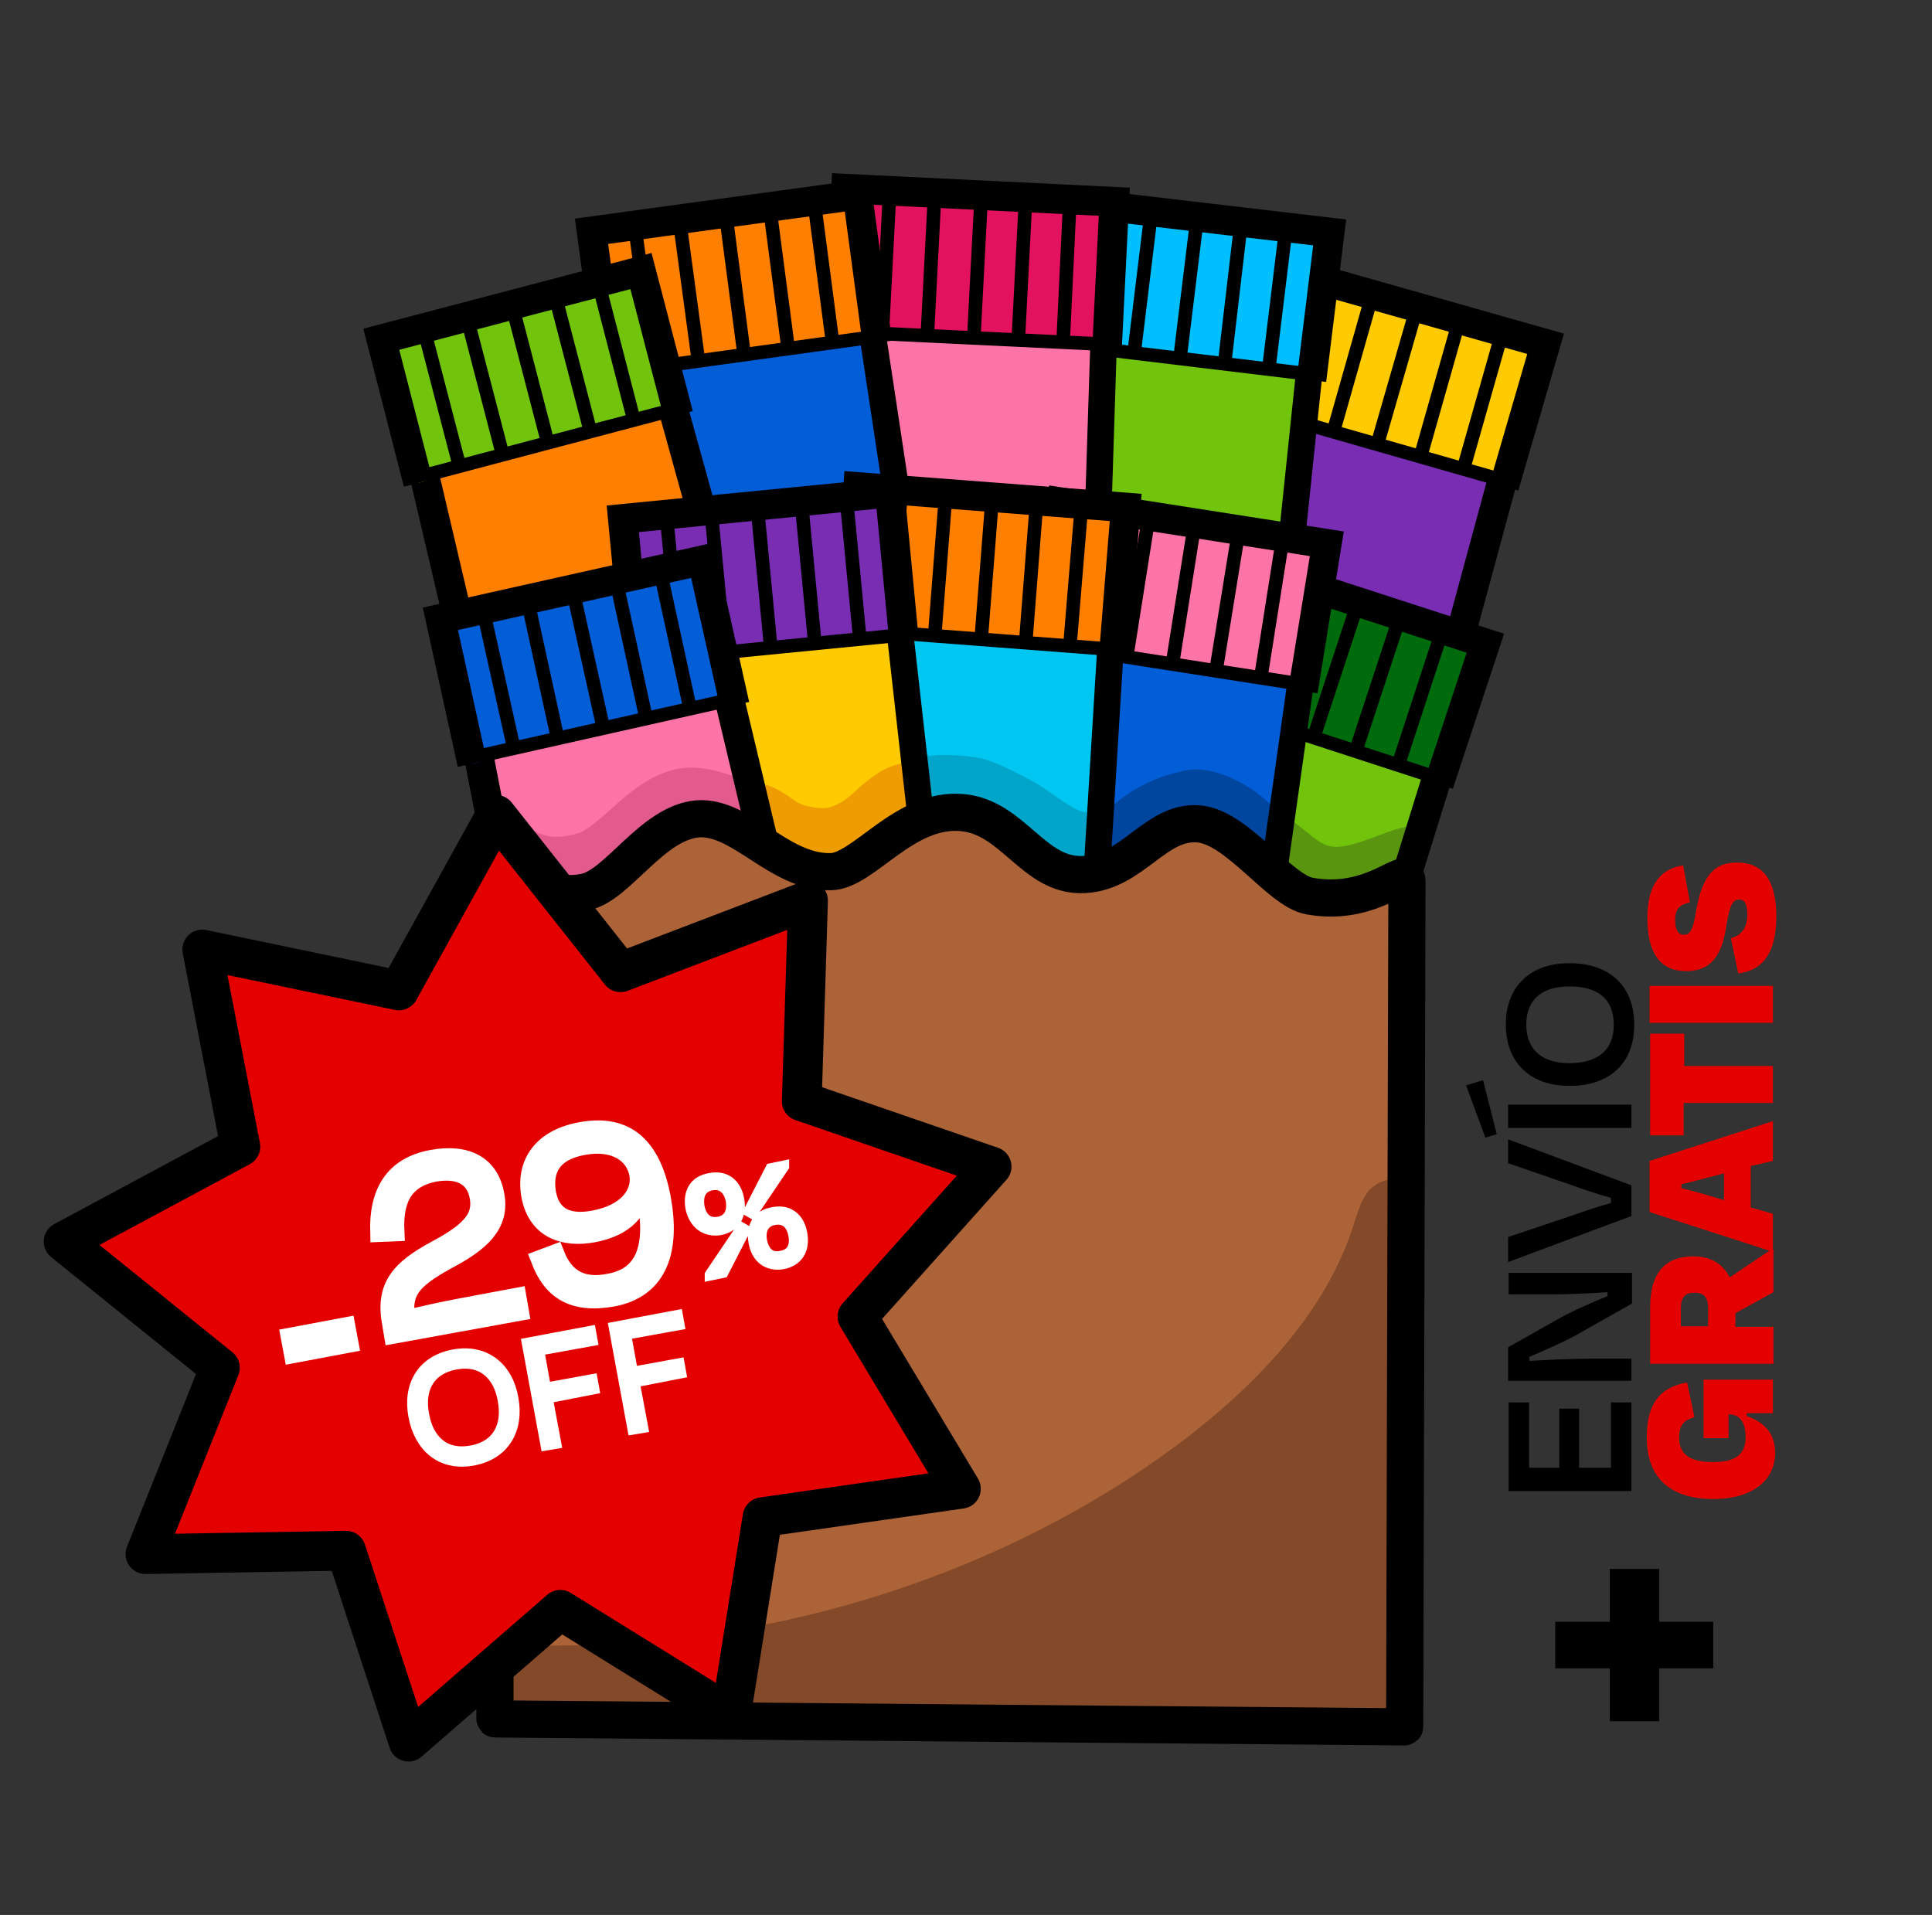 <svg xml:space="preserve" style="enable-background:new 0 0 340 337;" viewBox="0 0 340 337" y="0px" x="0px" xmlns:xlink="http://www.w3.org/1999/xlink" xmlns="http://www.w3.org/2000/svg" version="1.1">
<rect x="0" y="0" width="340" height="337" fill="#333333" stroke="none"/>
<style type="text/css">
	.st0{fill:#015ED7;}
	.st1{fill:#FF74A6;}
	.st2{fill:none;stroke:#000000;stroke-width:6.732;stroke-miterlimit:10;}
	.st3{fill:none;stroke:#000000;stroke-width:3.087;stroke-miterlimit:10;}
	.st4{fill:#00C6F2;}
	.st5{fill:#782DB3;}
	.st6{fill:#FF8000;}
	.st7{fill:#71C30C;}
	.st8{fill:#006B0C;}
	.st9{fill:none;stroke:#59950F;stroke-width:10;stroke-miterlimit:10;}
	.st10{fill:#FFCA00;}
	.st11{fill:none;stroke:#EE9C00;stroke-width:10;stroke-miterlimit:10;}
	.st12{fill:#EE9C00;}
	.st13{fill:none;stroke:#E25B8C;stroke-width:10;stroke-miterlimit:10;}
	.st14{fill:#AD6338;}
	.st15{fill:#834928;}
	.st16{fill:none;stroke:#000000;stroke-width:6.546;stroke-miterlimit:10;}
	.st17{fill:none;stroke:#59950F;stroke-width:8;stroke-miterlimit:10;}
	.st18{fill:none;stroke:#00459E;stroke-width:8;stroke-miterlimit:10;}
	.st19{fill:none;stroke:#000000;stroke-width:6;stroke-miterlimit:10;}
	.st20{fill:none;stroke:#EE9C00;stroke-width:8;stroke-miterlimit:10;}
	.st21{fill:none;stroke:#E25B8C;stroke-width:8;stroke-miterlimit:10;}
	.st22{fill:none;stroke:#000000;stroke-width:7;stroke-miterlimit:10;}
	.st23{fill:none;stroke:#000000;stroke-width:4.888;stroke-miterlimit:10;}
	.st24{fill:none;stroke:#000000;stroke-width:2.241;stroke-miterlimit:10;}
	.st25{fill:none;stroke:#000000;stroke-width:4.388;stroke-miterlimit:10;}
	.st26{fill:#00BFFF;}
	.st27{fill:#E3125F;}
	.st28{fill:none;stroke:#00A5C9;stroke-width:8;stroke-miterlimit:10;}
	.st29{fill:none;stroke:#000000;stroke-width:4.763;stroke-miterlimit:10;}
	.st30{fill:none;stroke:#000000;stroke-width:5.117;stroke-miterlimit:10;}
	.st31{fill:none;stroke:#000000;stroke-width:2.347;stroke-miterlimit:10;}
	.st32{fill:none;stroke:#000000;stroke-width:4.593;stroke-miterlimit:10;}
	.st33{fill:none;stroke:#000000;stroke-width:5.539;stroke-miterlimit:10;}
	.st34{fill:none;stroke:#000000;stroke-width:5.205;stroke-miterlimit:10;}
	.st35{fill:none;stroke:#000000;stroke-width:2.387;stroke-miterlimit:10;}
	.st36{fill:none;stroke:#000000;stroke-width:4.672;stroke-miterlimit:10;}
	.st37{fill:none;stroke:#000000;stroke-width:6.541;stroke-miterlimit:10;}
	.st38{display:none;}
	.st39{fill:#E50000;}
	.st40{fill:#E50000;stroke:#000000;stroke-width:7;stroke-linecap:round;stroke-linejoin:round;stroke-miterlimit:10;}
	.st41{fill:#FFFFFF;stroke:#FFFFFF;stroke-width:3.52;stroke-miterlimit:10;}
	.st42{fill:#FFFFFF;stroke:#FFFFFF;stroke-width:1.76;stroke-miterlimit:10;}
	.st43{fill:#FFFFFF;stroke:#FFFFFF;stroke-width:2.459;stroke-miterlimit:10;}
	.st44{fill:#FFFFFF;stroke:#FFFFFF;stroke-width:3.025;stroke-miterlimit:10;}
</style>
<g id="CALCETINES_SUELTOS">
</g>
<g id="PAQUETES_SEPARADOS">
</g>
<g id="PAQUETES_JUNTOS">
	<g id="PACK_10_00000091002851676112683540000014578789707539518120_">
		<g>
			<g>
				<polyline points="264.5,84.1 251.2,133.2 205.7,120.1 221,71.7" class="st5"></polyline>
				<polyline points="219.2,72.7 226.5,47.6 272,60.5 264.7,85.6" class="st10"></polyline>
				<polyline points="219.2,72.7 226.5,47.6 272,60.5 264.7,85.6" class="st34"></polyline>
				<line y2="72" x2="220.7" y1="84.7" x1="265.1" class="st35"></line>
				<line y2="73.2" x2="227.1" y1="51" x1="233.5" class="st35"></line>
				<line y2="75.8" x2="234.7" y1="53.6" x1="241" class="st35"></line>
				<line y2="77.8" x2="242.5" y1="55.6" x1="248.9" class="st35"></line>
				<line y2="80.3" x2="250" y1="58.1" x1="256.3" class="st35"></line>
				<line y2="82.3" x2="257.6" y1="60.1" x1="263.9" class="st35"></line>
				<polyline points="264.5,84.1 251.2,133.2 205.7,120.1 221,71.7" class="st34"></polyline>
			</g>
			<g>
				<polyline points="230.4,65.6 223.3,133.4 176.4,127.4 185.5,60.1" class="st7"></polyline>
				<polyline points="230.4,65.6 223.5,131.6 176.6,125.6 185.5,60.1" class="st36"></polyline>
				<polyline points="183.9,61.3 187.1,35.4 234,40.9 230.8,66.9" class="st26"></polyline>
				<polyline points="183.9,61.3 187.1,35.4 234,40.9 230.8,66.9" class="st34"></polyline>
				<line y2="60.3" x2="184.1" y1="60.4" x1="185.3" class="st35"></line>
				<line y2="60.4" x2="185.3" y1="65.9" x1="231" class="st35"></line>
				<line y2="60.6" x2="191.8" y1="37.7" x1="194.6" class="st35"></line>
				<line y2="62" x2="199.6" y1="39" x1="202.4" class="st35"></line>
				<line y2="62.7" x2="207.7" y1="39.8" x1="210.5" class="st35"></line>
				<line y2="64" x2="215.5" y1="41" x1="218.2" class="st35"></line>
				<line y2="64.8" x2="223.3" y1="41.8" x1="226.1" class="st35"></line>
			</g>
			<g>
				<polyline points="194.2,60.7 191.1,155.4 143.9,152.2 149,58" class="st1"></polyline>
				<polyline points="194.2,60.8 191,160.8 143.7,157.5 149,58" class="st36"></polyline>
				<polyline points="147.6,59.3 148.9,33.2 196.1,35.5 194.8,61.6" class="st27"></polyline>
				<polyline points="147.6,59.3 148.9,33.2 196.1,35.5 194.8,61.6" class="st34"></polyline>
				<line y2="58.3" x2="147.7" y1="58.4" x1="148.8" class="st35"></line>
				<line y2="58.4" x2="148.8" y1="60.6" x1="194.9" class="st35"></line>
				<line y2="58" x2="155.3" y1="35" x1="156.5" class="st35"></line>
				<line y2="58.9" x2="163.2" y1="35.8" x1="164.4" class="st35"></line>
				<line y2="59" x2="171.4" y1="36" x1="172.6" class="st35"></line>
				<line y2="59.8" x2="179.2" y1="36.7" x1="180.4" class="st35"></line>
				<line y2="60" x2="187.1" y1="36.9" x1="188.2" class="st35"></line>
			</g>
			<g>
				<polyline points="153.6,59.3 165.5,137.7 118.5,143.4 108.7,65.1" class="st0"></polyline>
				<polyline points="153.6,59.1 163.9,127.2 117,133.1 108.7,65.1" class="st36"></polyline>
				<polyline points="107.6,66.7 104.1,40.7 150.9,34.3 154.4,60.3" class="st6"></polyline>
				<polyline points="107.6,66.7 104.1,40.7 150.9,34.3 154.4,60.3" class="st34"></polyline>
				<line y2="65.7" x2="107.5" y1="65.5" x1="108.6" class="st35"></line>
				<line y2="65.5" x2="108.6" y1="59.2" x1="154.3" class="st35"></line>
				<line y2="64" x2="115" y1="41.1" x1="111.9" class="st35"></line>
				<line y2="63.4" x2="122.9" y1="40.4" x1="119.8" class="st35"></line>
				<line y2="62" x2="130.9" y1="39.1" x1="127.9" class="st35"></line>
				<line y2="61.3" x2="138.7" y1="38.4" x1="135.7" class="st35"></line>
				<line y2="60.1" x2="146.5" y1="37.2" x1="143.5" class="st35"></line>
			</g>
			<g>
				<polyline points="118.4,71.7 132,120.8 86.2,132.7 74.6,83.3" class="st6"></polyline>
				<polyline points="118.4,71.7 132,120.8 86.2,132.7 74.6,83.3" class="st34"></polyline>
				<polyline points="73.6,85 67.1,59.7 112.8,47.7 119.4,73" class="st7"></polyline>
				<polyline points="73.6,85 67.1,59.7 112.8,47.7 119.4,73" class="st34"></polyline>
				<line y2="83.7" x2="74.6" y1="71.9" x1="119.2" class="st35"></line>
				<line y2="81.4" x2="80.7" y1="59.1" x1="74.9" class="st35"></line>
				<line y2="79.8" x2="88.4" y1="57.5" x1="82.6" class="st35"></line>
				<line y2="77.5" x2="96.3" y1="55.2" x1="90.5" class="st35"></line>
				<line y2="75.9" x2="103.9" y1="53.6" x1="98.1" class="st35"></line>
				<line y2="73.7" x2="111.5" y1="51.3" x1="105.7" class="st35"></line>
			</g>
		</g>
		<polyline points="253,136.5 237.9,185.1 192.9,170.3 210,122.5" class="st7"></polyline>
		<polyline points="208.2,123.4 216.4,98.6 261.4,113.2 253.2,138" class="st8"></polyline>
		<polyline points="208.2,123.4 216.4,98.6 261.4,113.2 253.2,138" class="st34"></polyline>
		<line y2="122.8" x2="209.7" y1="137.1" x1="253.6" class="st35"></line>
		<line y2="124.3" x2="216.1" y1="102.3" x1="223.3" class="st35"></line>
		<line y2="127.1" x2="223.5" y1="105.2" x1="230.7" class="st35"></line>
		<line y2="129.4" x2="231.3" y1="107.5" x1="238.5" class="st35"></line>
		<path d="M249,149.4c-2,0-4.8,1.4-6.7,2c-3.1,1.1-6.4,2.2-9.6,1.3c-3.3-0.9-5.6-3.8-8.5-5.6" class="st17"></path>
		<line y2="132.1" x2="238.6" y1="110.2" x1="245.8" class="st35"></line>
		<line y2="134.5" x2="246.1" y1="112.5" x1="253.3" class="st35"></line>
		<polyline points="253,136.5 237.9,185.1 192.9,170.3 210,122.5" class="st34"></polyline>
		<polyline points="228.9,120.2 219.3,187.7 172.6,179.9 184.2,113" class="st0"></polyline>
		<path d="M224.4,147.1c-2.1-1.2-3.8-3-5.8-4.5c-1.7-1.2-3.6-2.2-5.6-2.8c-0.8-0.2-1.5-0.4-2.3-0.4
			c-0.7,0-1.4,0.1-2.1,0.3c-3.3,0.7-6.5,2.2-9.2,4.3c-1.7,1.3-3.3,2.8-5.4,2.9" class="st18"></path>
		<polyline points="228.9,120.1 219.6,185.9 172.9,178.1 184.2,113" class="st36"></polyline>
		<polyline points="182.7,114.2 186.8,88.4 233.5,95.7 229.3,121.6" class="st1"></polyline>
		<polyline points="182.7,114.2 186.8,88.4 233.5,95.7 229.3,121.6" class="st34"></polyline>
		<line y2="113.2" x2="182.9" y1="113.4" x1="184" class="st35"></line>
		<line y2="113.4" x2="184" y1="120.5" x1="229.6" class="st35"></line>
		<line y2="113.7" x2="190.5" y1="91" x1="194.2" class="st35"></line>
		<line y2="115.4" x2="198.3" y1="92.6" x1="201.9" class="st35"></line>
		<line y2="116.4" x2="206.4" y1="93.7" x1="210" class="st35"></line>
		<line y2="118" x2="214" y1="95.2" x1="217.7" class="st35"></line>
		<line y2="119.1" x2="221.9" y1="96.3" x1="225.5" class="st35"></line>
		<polyline points="195.4,114.4 189.6,209 142.5,204.5 150.3,110.4" class="st4"></polyline>
		<path d="M193.3,146.6c-0.6,0.4-1.3,0.5-2,0.4c-1.9-0.1-3.7-0.9-5.3-1.9c-1.6-1-3.1-2.1-4.7-3.2
			c-1.7-1.1-3.6-2-5.4-2.9c-1.2-0.6-2.3-1.1-3.6-1.5c-1.5-0.4-3.1-0.5-4.6-0.6c-0.9,0-1.8-0.1-2.7,0c-0.9,0.1-1.8,0.4-2.6,0
			c-0.1,0-0.2-0.1-0.3-0.1" class="st28"></path>
		<polyline points="195.4,114.5 189.3,214.4 142.2,209.7 150.3,110.4" class="st36"></polyline>
		<polyline points="148.9,111.7 151,85.7 198.1,89.3 196,115.4" class="st6"></polyline>
		<polyline points="148.9,111.7 151,85.7 198.1,89.3 196,115.4" class="st34"></polyline>
		<line y2="110.7" x2="149" y1="110.8" x1="150.2" class="st35"></line>
		<line y2="110.8" x2="150.2" y1="114.3" x1="196.1" class="st35"></line>
		<line y2="110.6" x2="156.7" y1="87.7" x1="158.5" class="st35"></line>
		<line y2="111.7" x2="164.5" y1="88.7" x1="166.3" class="st35"></line>
		<line y2="112.1" x2="172.7" y1="89.1" x1="174.5" class="st35"></line>
		<line y2="113.1" x2="180.5" y1="90" x1="182.3" class="st35"></line>
		<line y2="113.5" x2="188.3" y1="90.5" x1="190.2" class="st35"></line>
		<polyline points="158.4,111.7 167.4,190.5 120.2,194.5 113.3,115.8" class="st10"></polyline>
		<path d="M161.4,138.2c-1.4-0.3-3.5,0.4-4.7,1.2s-2.6,1.9-3.6,2.9c-1.8,1.7-3.9,3.1-6.3,3.7c-2.4,0.6-6.3-0.1-8.4-1.3
			c-2.2-1.3-4-3.2-6.5-2.9" class="st20"></path>
		<polyline points="158.4,111.5 166.1,179.9 119,184.2 113.3,115.8" class="st36"></polyline>
		<polyline points="112.1,117.4 109.6,91.3 156.6,86.7 159.1,112.8" class="st5"></polyline>
		<polyline points="112.1,117.4 109.6,91.3 156.6,86.7 159.1,112.8" class="st34"></polyline>
		<line y2="116.4" x2="112.1" y1="116.2" x1="113.2" class="st35"></line>
		<line y2="116.2" x2="113.2" y1="111.7" x1="159.1" class="st35"></line>
		<line y2="114.9" x2="119.6" y1="92" x1="117.4" class="st35"></line>
		<line y2="114.6" x2="127.5" y1="91.6" x1="125.3" class="st35"></line>
		<line y2="113.5" x2="135.6" y1="90.6" x1="133.4" class="st35"></line>
		<line y2="113.2" x2="143.4" y1="90.2" x1="141.2" class="st35"></line>
		<line y2="112.3" x2="151.3" y1="89.3" x1="149.1" class="st35"></line>
		<polyline points="128.3,122.8 140.1,172.3 93.9,182.6 84.2,132.8" class="st1"></polyline>
		<path d="M86.3,146.9c3.1,0.3,6.2,4.9,12.8,4.3c1.4-0.1,4-0.6,5.2-1.3c5.5-3.1,9.2-9.1,15.4-10.6
			c3.9-1,9.5,1.6,12.9,3" class="st21"></path>
		<polyline points="128.3,122.8 140.1,172.3 93.9,182.6 84.2,132.8" class="st34"></polyline>
		<polyline points="83.1,134.4 77.5,108.9 123.6,98.6 129.3,124.1" class="st0"></polyline>
		<polyline points="83.1,134.4 77.5,108.9 123.6,98.6 129.3,124.1" class="st34"></polyline>
		<line y2="133.1" x2="84.1" y1="123" x1="129.1" class="st35"></line>
		<line y2="131.1" x2="90.3" y1="108.6" x1="85.3" class="st35"></line>
		<line y2="129.8" x2="98.1" y1="107.3" x1="93.2" class="st35"></line>
		<line y2="127.8" x2="106.1" y1="105.2" x1="101.1" class="st35"></line>
		<line y2="126.4" x2="113.7" y1="103.9" x1="108.8" class="st35"></line>
		<line y2="124.5" x2="121.4" y1="102" x1="116.5" class="st35"></line>
		<path d="M87.5,153.7l-0.2,16.1c-0.1,0-0.1,0.1-0.1,0.2l-0.1,132.4c0,0.1,0,0.1,0.1,0.1l159.9,1.4
			c0.1,0,0.1,0,0.1-0.1l0.4-148.7c0-3.2-5.9,4.6-17.1,2.6c-5.3-0.9-12.7-12.1-19.5-12.7c-7.6-0.7-11.6,8.5-20.2,8.9
			c-8.9,0.5-12.4-10.1-21.5-10.9c-10.2-0.9-17.3,10.3-23.1,10.4c-9.1,0.2-15.6-9.8-23.4-9.3c-8.1,0.7-14.1,11.8-19.9,12.9
			C94.1,158.8,87.5,150.8,87.5,153.7z" class="st14"></path>
		<g>
			<path d="M245.2,212.3c-1-1.9-1.4,3.8-2.1,5.9c-1.8,4.8-4.7,9.9-7.6,14.2c-12.5,18.6-32.7,32.1-53.3,42.3
				c-5.1,2.5-10.4,5.5-15.9,7.4c-2.4,0.8-5.1,1.2-7.5,2.1c-4,1.3-7.7,3.6-11.9,4.4c-12.7,2.7-25.7,3.7-38.6,5.2
				c-5.8,0.7-11.5,0.7-17.3,1.4c-0.9,0.1-2.3-0.2-2.6,0.6c-0.7,1.8,3.3,2.9,4,3.1c3.4,0.9,7.2,0.2,10.7,0.4
				c15.5,0.7,30.7,0.4,46.2-0.5c9.7-0.5,19.2-1.1,29-1c14.3,0.2,28.7,1.8,43,1c6.1-0.4,11.9,0.8,17.8,0.5c0.8-0.1,1.8,0.4,2.5-0.1
				c1.1-0.8,1.1-6.8,1.2-8c0.5-5.7,1-11.4-0.1-17c-0.8-4.3,0.4-7.8,0.8-12c0.3-3.1-0.8-5.7-1.1-8.7c-0.3-3.5,0.2-7.1,0.3-10.6
				c0.2-5,2.1-9.9,2.8-15C246.2,222.7,247.7,217,245.2,212.3z" class="st15"></path>
			<path d="M249.2,210c-1.2-1.8-3.8-3-5.9-2.1c-3.1,1.1-4.1,4.5-5,7.4c-4.9,15.7-17.3,28.6-31,38.9
				C176.6,277,137,289.6,97.4,289.6c-3.8,0-7.7,0-10.9,1.9c-3.4,2-4.3,6.3-1.5,9c3.5,3.4,10.7,3.4,15.3,3.6
				c22.5,0.7,44.9-0.8,67.4-1.1c23.5-0.4,47,0.7,70.4,1c2,0,4.3,0,6-1c2.2-1.4,2.8-4.3,3.2-6.8c2.3-20-1.8-40.3,1.5-60.1
				c1-6,0.1-11.3,0.3-17.3c0.1-3.2,2.1-7.1-0.3-9.3s-7.4-1.9-8.5,1c-0.6,1.7,0.1,3.4,0.5,5c1.5,6.1-1,12.2-2.2,18.4
				c-1.3,6.4-1.3,13-1.2,19.5c0.1,14.5,0.2,29,0.2,43.5c0-1.3,1.5-2.5,2.9-2.1c-25-0.8-50.1-1.6-75.2-1.1c-24.5,0.6-49,2.3-73.4,0.5
				c2,1.6,0.2,5.2-2.3,5c47.3,0.5,95.4-13.8,130.2-43.2c13.4-11.4,25.1-25.5,29.2-41.9c-1.6,2.4-6,2.9-8,0.7c2,2.8,7.6,2.1,8.7-1.1
				C250.1,212.3,249.8,211.1,249.2,210z" class="st15"></path>
		</g>
		<path d="M87.5,153.7l-0.2,16.1c-0.1,0-0.1,0.1-0.1,0.2l-0.1,132.4c0,0.1,0,0.1,0.1,0.1l159.9,1.4
			c0.1,0,0.1,0,0.1-0.1l0.4-148.7c0-3.2-5.9,4.6-17.1,2.6c-5.3-0.9-12.7-12.1-19.5-12.7c-7.6-0.7-11.6,8.5-20.2,8.9
			c-8.9,0.5-12.4-10.1-21.5-10.9c-10.2-0.9-17.3,10.3-23.1,10.4c-9.1,0.2-15.6-9.8-23.4-9.3c-8.1,0.7-14.1,11.8-19.9,12.9
			C94.1,158.8,87.5,150.8,87.5,153.7z" class="st37"></path>
	</g>
</g>
<g class="st38" id="GUIAS">
</g>
<g id="Capa_5">
	<g>
		<path d="M265.5,262.4v-15.6h3.6v11.5h5.3v-10.4h3.5v10.4h5.6v-11.5h3.6v15.6H265.5z"></path>
		<path d="M277.3,235c-2.2,1.2-5.6,2.7-8.2,3.8l0.1,0.7c3.1-0.2,7.7-0.4,10.5-0.4h7.4v3.9h-21.7v-5.9l8.5-4.8c2.8-1.6,6.5-3.2,9-4.2
			l0-0.7c-3.1,0.2-7,0.4-9.9,0.4h-7.5v-3.8h21.7v5.4L277.3,235z"></path>
		<path d="M287.1,214l-21.7,8.1v-4.4l11.3-3.8c2.2-0.8,4.7-1.6,6.8-2.2v-0.9c-2.2-0.6-4.6-1.4-6.8-2.2l-11.3-3.9v-4.2l21.7,8.1V214z"></path>
		<path d="M261.4,200.2L258,191l3-0.9l2.4,9.5L261.4,200.2z M287.1,198.5h-21.7v-4.1h21.7V198.5z"></path>
		<path d="M276.2,191.1c-6.8,0-11.2-4-11.2-10.8c0-6.8,4.4-10.8,11.2-10.8c6.9,0,11.4,3.9,11.4,10.8
			C287.6,187.3,283.1,191.1,276.2,191.1z M276.2,173.6c-4.6,0-7.6,2.1-7.6,6.7c0,4.7,3.1,6.8,7.6,6.8c4.7,0,7.8-2.1,7.8-6.7
			C284,175.6,281,173.6,276.2,173.6z"></path>
		<path d="M301.5,263.8c-7.4,0-11.7-3.6-11.7-10.8c0-6.1,2.4-8.9,7.1-9.7l1.3,6.1c-1.7,0.5-2.7,1.2-2.7,3.6
			c0,3.1,2.1,4.3,6,4.3c3.6,0,5.7-1.1,5.7-4.4c0-3.2-1.5-4-3-4v4.2h-4.4v-10.3H312v5.9h-4.6v0.5c2.9,1,5,2.9,5,6.5
			C312.4,260.2,308.8,263.8,301.5,263.8z" class="st39"></path>
		<path d="M305.4,231.1v2.4h6.7v6.5h-21.7v-10c0-5.7,2.4-8.9,7.6-8.9c3.2,0,5.2,1.4,6.4,3.7l7.3-4.9h0.4v7.5
			L305.4,231.1z M295.8,233.4h4.8v-3.1c0-2.1-0.8-2.8-2.4-2.8c-1.8,0-2.4,0.9-2.4,2.9V233.4z" class="st39"></path>
		<path d="M308.1,205.2v7.3l3.9,1.1v6.7l-21.7-7v-9l21.7-7v7L308.1,205.2z M303.4,211.2v-4.7l-2.7,0.7
			c-1.6,0.4-3.3,0.9-4.8,1.2v0.7c1.6,0.4,3.2,0.8,4.8,1.3L303.4,211.2z" class="st39"></path>
		<path d="M290.4,199.8v-17.9h6v5.7H312v6.5h-15.7v5.7H290.4z" class="st39"></path>
		<path d="M312,180h-21.7v-6.5H312V180z" class="st39"></path>
		<path d="M305.9,171.3l-1.3-6.2c2.1-0.5,2.9-2.2,2.9-4.1c0-1.7-0.4-2.7-1.4-2.7c-1.1,0-1.7,0.8-2.3,4.7
			c-0.9,6-3.3,7.9-7.1,7.9c-4.4,0-6.8-3-6.8-9.4c0-6.2,2.7-8.7,6.3-9.2l1.2,6.5c-1.7,0.4-2.6,1-2.6,3.1c0,1.7,0.5,2.6,1.5,2.6
			c0.9,0,1.6-0.3,2.2-4.3c1.2-7,3.9-8.4,7.2-8.4c4.4,0,6.9,2.9,6.9,9.5C312.6,168.8,309.3,170.9,305.9,171.3z" class="st39"></path>
	</g>
	<g>
		<path d="M301.5,293.6H292v9.3h-8.7v-9.3h-9.6v-8.2h9.6v-9.3h8.7v9.3h9.5V293.6z"></path>
	</g>
	<g>
		<polygon points="169.1,262 134.2,267 128.6,301.9 98.6,283.3 71.9,306.5 60.9,272.9 25.6,273.5 38.7,240.7 
			11.2,218.5 42.3,201.8 35.6,167.1 70.2,174.3 87.3,143.4 109.2,171.1 142.2,158.5 141.1,193.8 174.5,205.3 150.9,231.7" class="st40"></polygon>
		<g>
			<g>
				<path d="M69.4,216.7l-2.5,0.1c-0.2-6.9,2.5-11.5,9.2-12.7c6.1-1.1,10,1.1,10.9,6.2c1,5.2-2.6,8.3-8.5,11.4
					c-6.5,3.6-7.9,5.7-7.2,10.7c2.6-0.7,6.8-1.6,10-2.2l9.6-1.8l0.4,2.3l-22,4l-0.3-1.8c-1.2-6.4,1.4-9.4,7.9-12.9
					c6-3.2,8.2-5.7,7.5-9.4c-0.6-3.3-3.1-5.2-7.9-4.4C71.4,207.2,69.1,210.5,69.4,216.7z" class="st41"></path>
				<path d="M95.2,221.7l2.4-0.9c1.6,4.1,4.6,6.1,9.6,5.1c6.2-1.1,8.3-6.1,6.7-14.8c-0.1-0.7-0.3-1.4-0.5-2.4l-0.5,0.1
					c-0.3,4-3,7.1-8.6,8.1c-5,0.9-9.7-0.6-10.8-6.5c-1-5.5,1.9-10,8.9-11.2c6.8-1.2,12,1.5,13.9,11.7c1.6,8.8-0.3,15.8-8.6,17.3
					C100.8,229.4,97.2,226.9,95.2,221.7z M112.5,206.6c-0.7-3.7-4.3-6.1-9.8-5.1c-5.7,1-7.3,4.4-6.6,8.5c0.8,4.3,3.9,5.6,8.3,4.8
					C110.6,213.7,113.1,210,112.5,206.6z" class="st41"></path>
				<path d="M124.9,224.5l0-0.2l5.6-8.3l0.7,0.4l-3.9,7.6L124.9,224.5z M121.5,212.6c-0.5-2.9,0.8-4.9,3.5-5.3
					c2.6-0.5,4.6,0.9,5.1,3.8c0.5,2.9-0.8,4.9-3.4,5.4C124.1,216.9,122.1,215.4,121.5,212.6z M128.6,211.3c-0.4-2-1.6-3-3.3-2.7
					c-1.8,0.3-2.5,1.7-2.2,3.7c0.4,2,1.5,3,3.3,2.7C128.2,214.7,128.9,213.3,128.6,211.3z M132.6,218.6c-0.5-2.9,0.8-4.9,3.5-5.3
					c2.6-0.5,4.6,0.9,5.1,3.8c0.5,2.9-0.8,4.9-3.5,5.4C135.1,222.9,133.1,221.5,132.6,218.6z M138,205.1l0,0.2l-5.6,8.3l-0.7-0.4
					l3.9-7.6L138,205.1z M139.6,217.3c-0.4-2-1.6-2.9-3.3-2.6c-1.8,0.3-2.5,1.7-2.2,3.6c0.4,2,1.5,3.1,3.3,2.7
					C139.3,220.7,140,219.3,139.6,217.3z" class="st42"></path>
			</g>
			<g>
				<path d="M73.1,249.2c-1-5.3,1.4-9.5,6.8-10.5c5.4-1,9.2,2.2,10.1,7.4c1,5.3-1.4,9.6-6.8,10.6
					C77.8,257.7,74.1,254.5,73.1,249.2z M88.8,246.3c-0.8-4.6-3.9-7.4-8.7-6.5c-4.8,0.9-6.7,4.6-5.8,9.2c0.8,4.6,3.8,7.5,8.7,6.6
					C87.9,254.7,89.7,250.9,88.8,246.3z" class="st43"></path>
				<path d="M96,245.8l1.5,8l-1.2,0.2l-3.2-17.4l10.6-2l0.2,1.1l-9.4,1.7l1.3,7.2l8.2-1.5l0.2,1.1L96,245.8z" class="st43"></path>
				<path d="M111.3,243l1.5,8l-1.2,0.2l-3.2-17.4l10.6-2l0.2,1.1l-9.4,1.7l1.3,7.2l8.2-1.5l0.2,1.1L111.3,243z" class="st43"></path>
			</g>
			<g>
				<path d="M61,233.3l0.6,3.2l-10.1,1.9l-0.6-3.2L61,233.3z" class="st44"></path>
			</g>
		</g>
	</g>
</g>
</svg>
